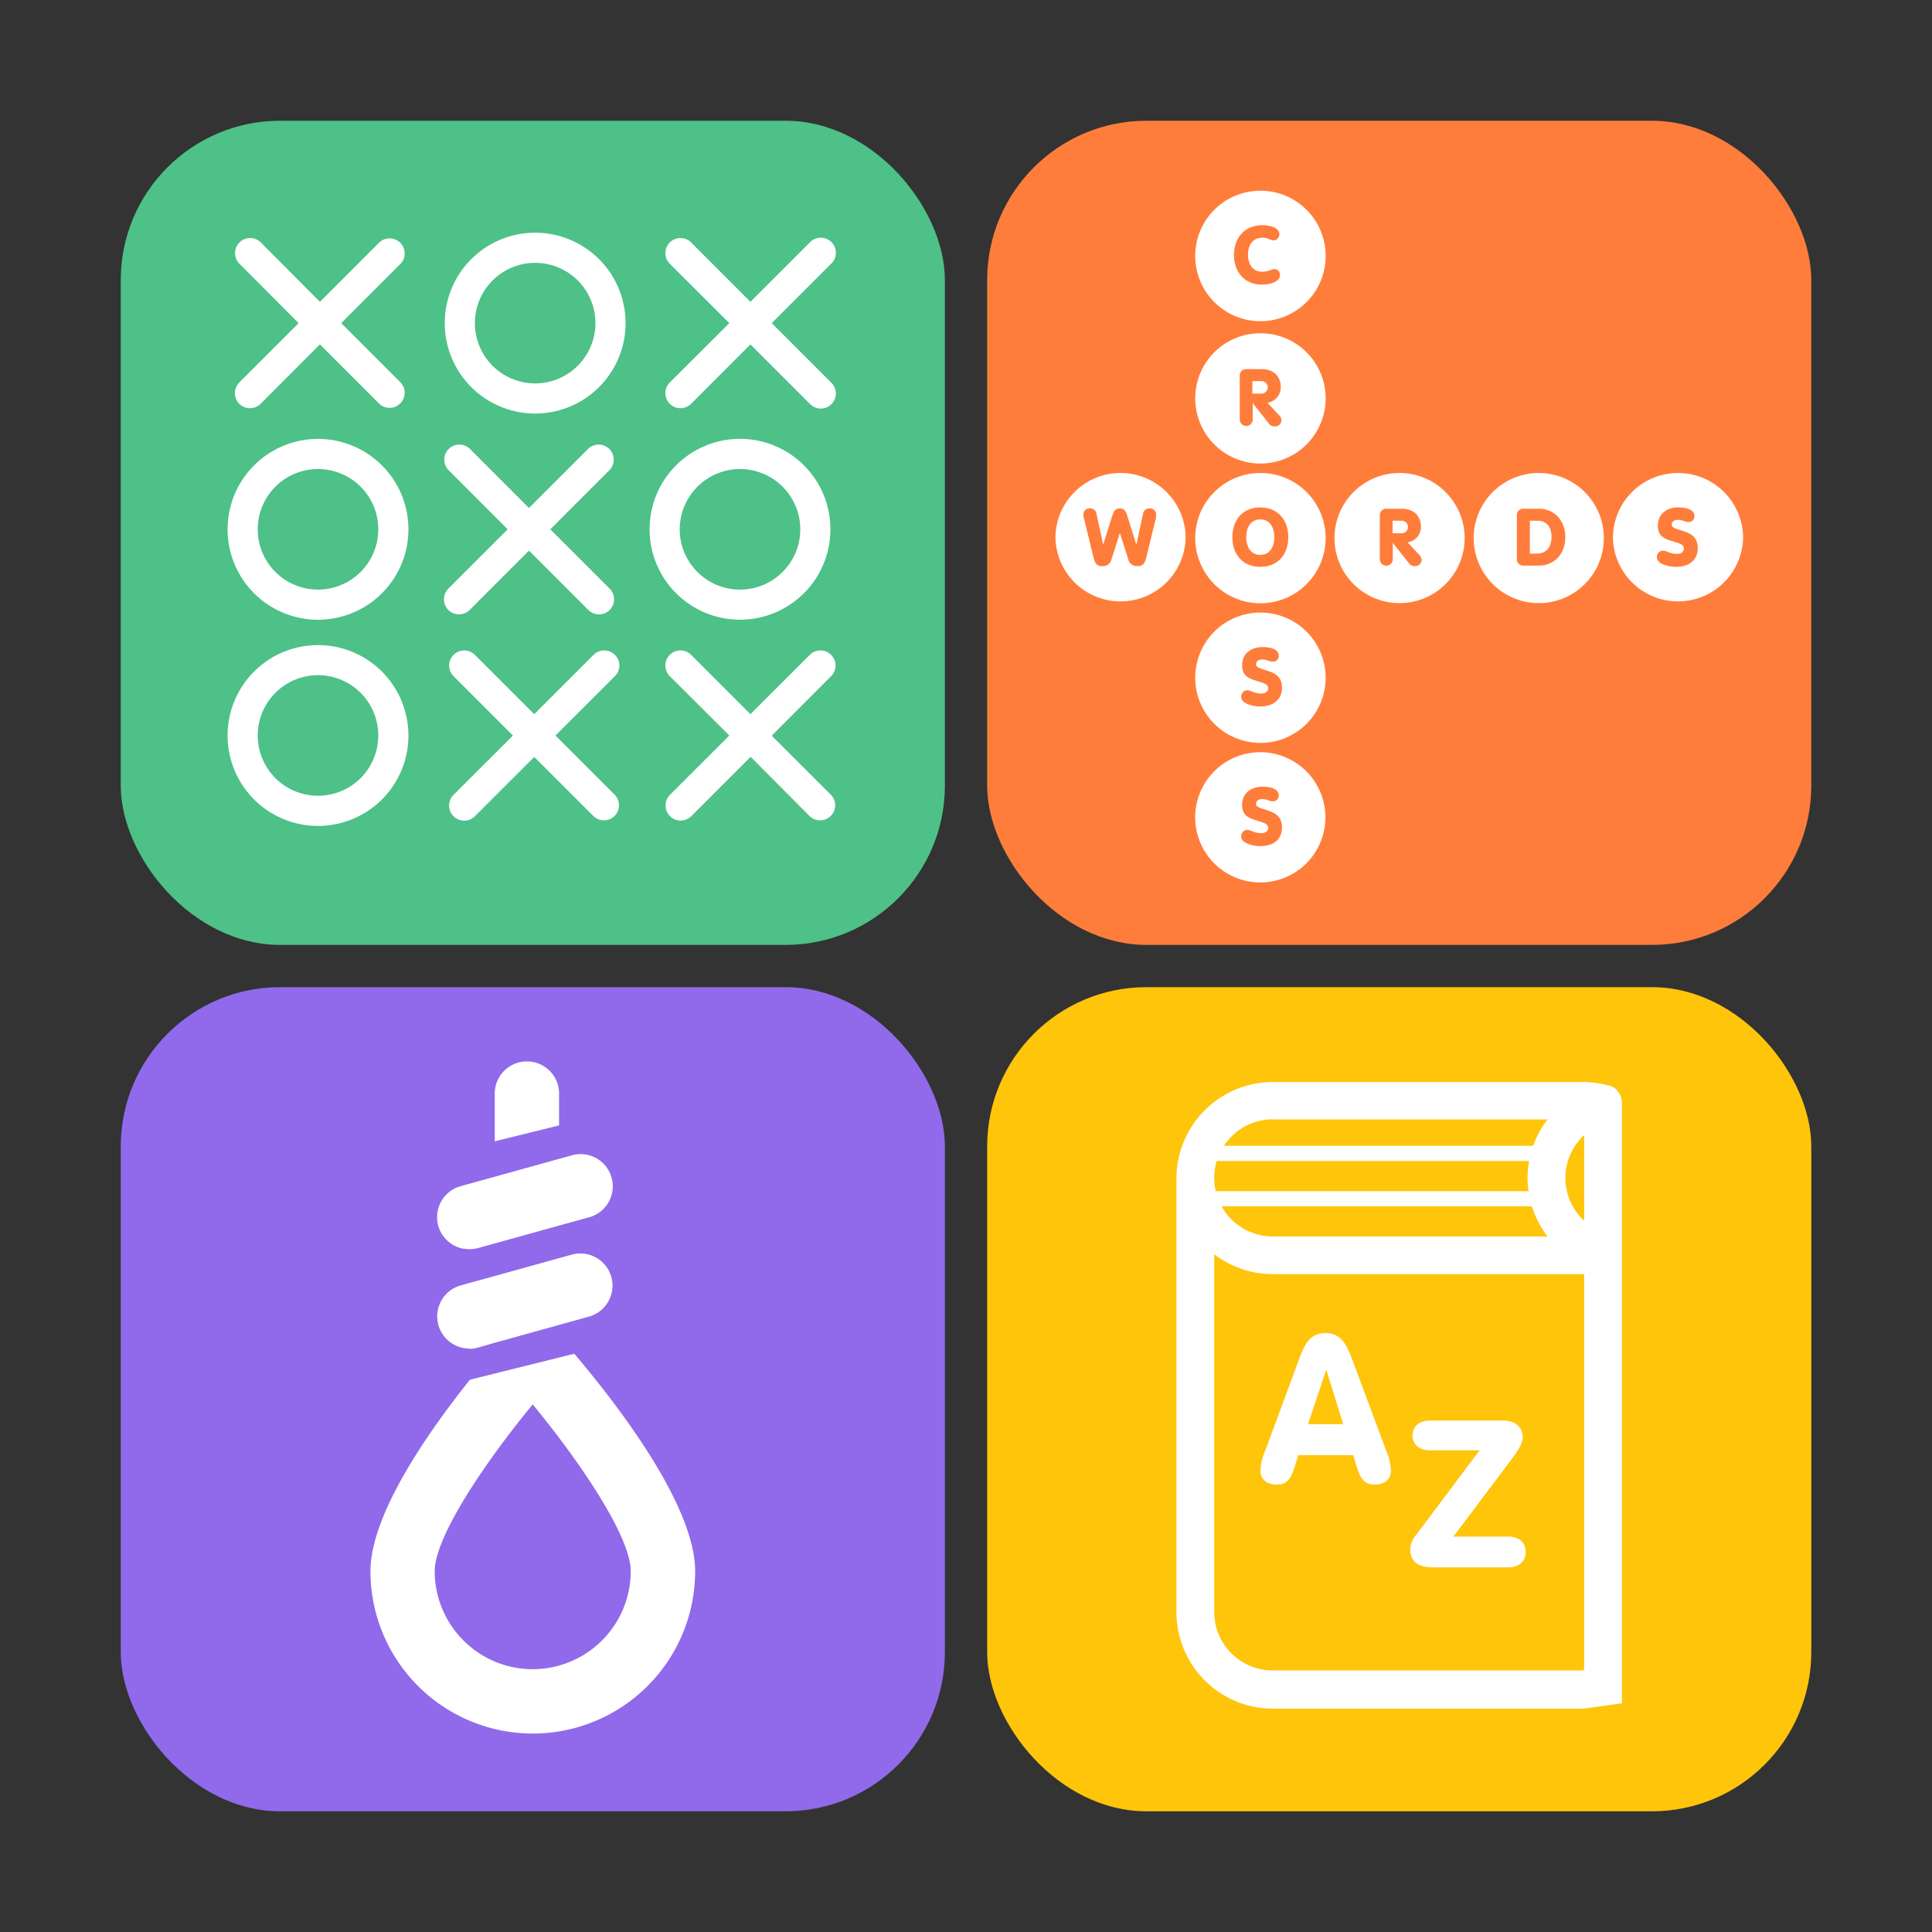 <svg xmlns="http://www.w3.org/2000/svg" viewBox="0 0 400 400"><rect x="0" y="0" width="400" height="400" fill="#333333" stroke="none"/><defs><clipPath id="a"><path d="M-257.43-409.86h47.58a9.85 9.85 0 0 0 9.85-9.85 9.85 9.85 0 0 0-9.85-9.85h-36a9.86 9.86 0 0 1-9.85-9.86 9.85 9.85 0 0 1 9.84-9.85h4.86a9.87 9.87 0 0 0 9.86-9.86A9.86 9.86 0 0 0-241-469h-27.19a9.86 9.86 0 0 1-9.85-9.86 9.85 9.85 0 0 1 9.86-9.85h13.59a9.86 9.86 0 0 0 9.85-9.86 9.85 9.85 0 0 0-9.85-9.85h-44.31a9.87 9.87 0 0 1-9.86-9.86 9.86 9.86 0 0 1 9.86-9.85h21.71a9.85 9.85 0 0 0 9.85-9.86 9.85 9.85 0 0 0-9.85-9.85h-70.09a9.85 9.85 0 0 1-9.86-9.86 9.85 9.85 0 0 1 9.86-9.85h2a9.85 9.85 0 0 0 9.86-9.86 9.85 9.85 0 0 0-9.86-9.85h-116.96a9.85 9.85 0 0 0-9.86 9.85 9.85 9.85 0 0 0 9.86 9.86h13.59a9.85 9.85 0 0 1 9.85 9.85 9.85 9.85 0 0 1-9.85 9.86h-59.67a9.86 9.86 0 0 0-9.86 9.85 9.86 9.86 0 0 0 9.86 9.86H-493a9.85 9.85 0 0 1 9.85 9.85 9.86 9.86 0 0 1-9.85 9.88h-70a9.85 9.85 0 0 0-9.85 9.85 9.86 9.86 0 0 0 9.85 9.86h17.3a9.86 9.86 0 0 1 9.86 9.85 9.86 9.86 0 0 1-9.85 9.86h-3.72a9.85 9.85 0 0 0-9.85 9.85 9.82 9.82 0 0 0 1.68 5.51 9.85 9.85 0 0 0 8.17 4.35h13.61a9.85 9.85 0 0 1 9.84 9.85 9.86 9.86 0 0 1-9.85 9.86h-34a9.85 9.85 0 0 0-9.85 9.85 9.85 9.85 0 0 0 9.85 9.85h6.8a9.87 9.87 0 0 1 9.91 9.86 9.86 9.86 0 0 1-9.86 9.85h-27.19a9.86 9.86 0 0 0-9.85 9.86 9.85 9.85 0 0 0 9.85 9.85h54.38a9.86 9.86 0 0 1 9.85 9.86 9.85 9.85 0 0 1-9.85 9.85h-40.78a9.87 9.87 0 0 0-9.86 9.86 9.86 9.86 0 0 0 9.86 9.85H-532a9.86 9.86 0 0 1 9.85 9.86 9.85 9.85 0 0 1-9.85 9.85h-13.6a9.86 9.86 0 0 0-9.85 9.86 9.85 9.85 0 0 0 9.85 9.85h44.31a9.86 9.86 0 0 1 9.86 9.86 9.85 9.85 0 0 1-9.86 9.85H-523a9.85 9.85 0 0 0-9.85 9.86 9.85 9.85 0 0 0 9.85 9.85h70.1a9.85 9.85 0 0 1 9.85 9.86 9.85 9.85 0 0 1-9.85 9.85h-2a9.86 9.86 0 0 0-9.86 9.86 9.86 9.86 0 0 0 9.86 9.85h117a9.85 9.85 0 0 0 9.85-9.85 9.85 9.85 0 0 0-9.85-9.86h-13.6a9.85 9.85 0 0 1-9.85-9.85 9.85 9.85 0 0 1 9.85-9.86h59.67a9.85 9.85 0 0 0 9.86-9.85 9.85 9.85 0 0 0-9.86-9.86h-15.36a9.85 9.85 0 0 1-9.85-9.85 9.86 9.86 0 0 1 9.85-9.86h70a9.86 9.86 0 0 0 9.86-9.85 9.87 9.87 0 0 0-9.86-9.86h-17.3a9.85 9.85 0 0 1-9.85-9.85 9.86 9.86 0 0 1 9.85-9.86h38a9.85 9.85 0 0 0 9.85-9.85 9.86 9.86 0 0 0-9.85-9.86h-27.19a9.85 9.85 0 0 1-9.85-9.85 9.86 9.86 0 0 1 9.85-9.86h13.6a9.85 9.85 0 0 0 9.85-9.85 9.86 9.86 0 0 0-9.85-9.86h-27.19a9.86 9.86 0 0 1-9.86-9.85 9.87 9.87 0 0 1 9.7-9.86Z" class="a"/></clipPath><clipPath id="c"><circle cx="-396.02" cy="-97.27" r="184.99" fill="none"/></clipPath><style>.a{fill:#232043}.d{fill:#fff}</style><mask id="b" width="668.26" height="445.53" x="-581.02" y="-357.81" maskUnits="userSpaceOnUse"/></defs><rect width="170.63" height="170.63" x="25" y="25" rx="32.98" fill="#4dc187"/><path d="M110.81 48.18a18.72 18.72 0 1 0 18.71 18.72 18.72 18.72 0 0 0-18.71-18.72Zm0 31.2a12.48 12.48 0 1 1 12.47-12.48 12.5 12.5 0 0 1-12.47 12.48ZM49.54 83.6a3.13 3.13 0 0 0 4.42 0l12.28-12.29L78.53 83.6a3.12 3.12 0 0 0 4.41-4.41L70.65 66.9l12.29-12.29a3.12 3.12 0 0 0-4.41-4.41L66.24 62.49 54 50.2a3.12 3.12 0 1 0-4.42 4.41L61.83 66.9 49.54 79.19a3.13 3.13 0 0 0 0 4.41ZM159.78 66.9l12.29-12.29a3.12 3.12 0 1 0-4.41-4.41l-12.29 12.29-12.28-12.29a3.12 3.12 0 0 0-4.42 4.41L151 66.9l-12.33 12.29a3.12 3.12 0 0 0 4.42 4.41l12.28-12.29 12.29 12.29a3.12 3.12 0 1 0 4.41-4.41ZM65.84 90.87a18.72 18.72 0 1 0 18.72 18.72 18.72 18.72 0 0 0-18.72-18.72Zm0 31.2a12.48 12.48 0 1 1 12.48-12.48 12.49 12.49 0 0 1-12.48 12.48ZM153.2 128.3a18.72 18.72 0 1 0-18.71-18.71 18.72 18.72 0 0 0 18.71 18.71Zm0-31.19a12.48 12.48 0 1 1-12.47 12.48 12.5 12.5 0 0 1 12.47-12.48ZM97.24 126.29 109.52 114l12.29 12.29a3.12 3.12 0 1 0 4.41-4.42l-12.28-12.28 12.28-12.29a3.12 3.12 0 0 0-4.41-4.41l-12.29 12.29-12.28-12.29a3.12 3.12 0 0 0-4.41 4.41l12.28 12.29-12.28 12.28a3.12 3.12 0 1 0 4.41 4.42ZM65.84 133.56a18.72 18.72 0 1 0 18.72 18.72 18.72 18.72 0 0 0-18.72-18.72Zm0 31.19a12.48 12.48 0 1 1 12.48-12.47 12.48 12.48 0 0 1-12.48 12.47ZM127.31 135.58a3.11 3.11 0 0 0-4.41 0l-12.29 12.28-12.29-12.28a3.12 3.12 0 0 0-4.41 4.42l12.29 12.29-12.29 12.27a3.12 3.12 0 0 0 4.41 4.44l12.29-12.28L122.9 169a3.12 3.12 0 0 0 4.41-4.41L115 152.28 127.31 140a3.11 3.11 0 0 0 0-4.42ZM172.07 135.58a3.11 3.11 0 0 0-4.41 0l-12.29 12.28-12.28-12.28a3.12 3.12 0 0 0-4.42 4.41L151 152.28l-12.29 12.28a3.12 3.12 0 0 0 4.42 4.41l12.28-12.28L167.66 169a3.12 3.12 0 0 0 4.41-4.41l-12.29-12.28L172.07 140a3.11 3.11 0 0 0 0-4.42Z" class="d"/><rect width="170.63" height="170.63" x="204.38" y="25" rx="32.98" fill="#ff7d3b"/><path d="M261.06 78.9h-1.77v2.59h1.77a1.3 1.3 0 1 0 0-2.59Z" class="d"/><path d="M260.93 69a13.47 13.47 0 0 0-13.47 13.47 13.48 13.48 0 1 0 27 0A13.47 13.47 0 0 0 260.93 69Zm3 19.27a1.39 1.39 0 0 1-1.28-.66l-3.29-4.15v3.39a1.34 1.34 0 1 1-2.68 0v-9.09a1.3 1.3 0 0 1 1.32-1.34h3.22c2.38 0 3.94 1.45 3.94 3.65a3.21 3.21 0 0 1-2.75 3.31l2.34 2.51a1.66 1.66 0 0 1 .56 1.16 1.32 1.32 0 0 1-1.42 1.24ZM260.93 39.49A13.48 13.48 0 0 0 247.46 53a13.48 13.48 0 0 0 27 0 13.48 13.48 0 0 0-13.53-13.51Zm.33 19.44c-3.7 0-5.78-2.78-5.78-6.15 0-3.57 2.29-6.15 5.83-6.15 1.62 0 3.56.46 3.56 1.87a1.22 1.22 0 0 1-1.16 1.27c-.63 0-1.29-.56-2.33-.56-2.17 0-3 1.75-3 3.57s1 3.47 2.8 3.47c1.67 0 1.93-.54 2.63-.54A1.14 1.14 0 0 1 265 57c0 1.42-2.27 1.93-3.74 1.93ZM260.93 107.54c-2.06 0-2.91 1.8-2.91 3.67s.85 3.67 2.91 3.67 2.91-1.8 2.91-3.67-.84-3.67-2.91-3.67Z" class="d"/><path d="M260.93 97.93a13.47 13.47 0 0 0-13.47 13.47 13.48 13.48 0 0 0 27 0 13.47 13.47 0 0 0-13.53-13.47Zm0 19.43c-3.48 0-5.78-2.42-5.78-6.15s2.3-6.15 5.78-6.15 5.79 2.41 5.79 6.15-2.3 6.15-5.79 6.15ZM260.93 126.83a13.48 13.48 0 0 0-13.47 13.48 13.48 13.48 0 0 0 27 0 13.48 13.48 0 0 0-13.53-13.48Zm0 19.44c-1.57 0-3.95-.61-3.95-1.94a1.3 1.3 0 0 1 1.25-1.42c.66 0 1.52.68 2.9.68 1 0 1.42-.53 1.42-1.11 0-.89-1-1.07-2.55-1.57s-2.83-1-2.83-3.17c0-2.57 2-3.77 4.24-3.77s3.34.74 3.34 1.77a1.17 1.17 0 0 1-1.19 1.25c-.86 0-1.15-.44-2.29-.44-.72 0-1.22.38-1.22 1s.66.76 2.51 1.37c1.46.48 2.86 1.22 2.86 3.45 0 2.63-2 3.9-4.49 3.9ZM260.93 155.74a13.48 13.48 0 1 0 13.48 13.48 13.48 13.48 0 0 0-13.48-13.48Zm0 19.44c-1.57 0-3.95-.62-3.95-1.94a1.3 1.3 0 0 1 1.25-1.42c.66 0 1.52.68 2.9.68 1 0 1.42-.53 1.42-1.11 0-.89-1-1.07-2.55-1.57s-2.83-1-2.83-3.17c0-2.57 2-3.77 4.24-3.77s3.34.74 3.34 1.76a1.17 1.17 0 0 1-1.19 1.26c-.86 0-1.15-.45-2.29-.45-.72 0-1.22.39-1.22 1s.66.76 2.51 1.38c1.46.48 2.86 1.22 2.86 3.45 0 2.72-2 3.9-4.49 3.9ZM232 97.93a13.47 13.47 0 0 0-13.48 13.47 13.48 13.48 0 0 0 26.95 0A13.47 13.47 0 0 0 232 97.93Zm7.15 10-1.78 7.29c-.32 1.29-.6 2-1.89 2a1.84 1.84 0 0 1-1.9-1.47l-1.72-5.39-1.72 5.39a1.84 1.84 0 0 1-1.9 1.47c-1.29 0-1.57-.71-1.89-2l-1.78-7.29a6.75 6.75 0 0 1-.27-1.38 1.28 1.28 0 0 1 1.34-1.3 1.32 1.32 0 0 1 1.39 1.19l1.37 6.35 1.93-6.17c.33-1 .79-1.37 1.51-1.37s1.17.35 1.5 1.37l1.93 6.17 1.37-6.35a1.32 1.32 0 0 1 1.39-1.19 1.28 1.28 0 0 1 1.34 1.3 6.14 6.14 0 0 1-.19 1.36ZM289.76 97.93a13.47 13.47 0 0 0-13.47 13.47 13.47 13.47 0 0 0 13.47 13.47 13.48 13.48 0 0 0 13.48-13.47 13.48 13.48 0 0 0-13.48-13.47Zm3.16 19.27a1.37 1.37 0 0 1-1.27-.66l-3.29-4.15v3.39a1.34 1.34 0 1 1-2.68 0v-9.11a1.3 1.3 0 0 1 1.34-1.34h3.23c2.38 0 3.93 1.45 3.93 3.65a3.21 3.21 0 0 1-2.74 3.31l2.33 2.51a1.66 1.66 0 0 1 .56 1.16 1.32 1.32 0 0 1-1.41 1.24Z" class="d"/><path d="M290.09 107.81h-1.77v2.59h1.77a1.3 1.3 0 1 0 0-2.59ZM318.59 97.93a13.48 13.48 0 0 0-13.48 13.47 13.48 13.48 0 0 0 13.48 13.47 13.47 13.47 0 0 0 13.47-13.47 13.47 13.47 0 0 0-13.47-13.47Zm0 19.17h-3.2a1.29 1.29 0 0 1-1.34-1.34v-9.09a1.29 1.29 0 0 1 1.34-1.34h3.2c3.51 0 5.49 2.78 5.49 5.8.01 3.87-2.57 5.97-5.48 5.97Z" class="d"/><path d="M318.27 107.81h-1.53v6.81h1.42c2.08 0 3.06-1.44 3.06-3.49s-1-3.32-2.95-3.32ZM347.42 97.93a13.47 13.47 0 0 0-13.48 13.47 13.48 13.48 0 0 0 26.95 0 13.47 13.47 0 0 0-13.47-13.47Zm-.42 19.43c-1.57 0-3.95-.61-3.95-1.93a1.3 1.3 0 0 1 1.25-1.43c.66 0 1.53.68 2.9.68 1 0 1.42-.53 1.42-1.11 0-.9-1-1.08-2.55-1.57s-2.82-1-2.82-3.18c0-2.56 2-3.77 4.23-3.77s3.34.75 3.34 1.77a1.17 1.17 0 0 1-1.19 1.26c-.86 0-1.14-.45-2.28-.45-.73 0-1.23.38-1.23 1s.66.76 2.52 1.37c1.45.48 2.86 1.23 2.86 3.46 0 2.68-2 3.9-4.5 3.9Z" class="d"/><rect width="170.63" height="170.63" x="25" y="204.38" rx="32.98" fill="#906aea"/><path d="m118.9 280.28-3.18.79-12.26 3.05-6.17 1.54c-8.68 10.87-20.59 27.91-20.59 39.64a33.61 33.61 0 1 0 67.22 0c0-13.92-16.77-35.3-25.02-45.02Zm-8.59 65.31A20.31 20.31 0 0 1 90 325.3c0-7.21 10.66-22.87 20.29-34.53 9.64 11.66 20.3 27.32 20.3 34.53a20.32 20.32 0 0 1-20.28 20.29ZM115.75 226.41a6.66 6.66 0 0 0-13.32 0v9.89l13.32-3.3ZM97.22 279.27A6.81 6.81 0 0 0 99 279l3.43-1 1.58-.43 9.8-2.72 1.94-.54 6-1.67a6.66 6.66 0 1 0-3.56-12.83l-2.46.68-13.32 3.7-7 1.93a6.66 6.66 0 0 0 1.78 13.08ZM96.05 258.52a6.45 6.45 0 0 0 1.17.11 6.81 6.81 0 0 0 1.78-.24l3.43-.95 13.32-3.7 2.06-.57 4-1.1a6.66 6.66 0 1 0-3.56-12.83l-2.46.68-13.32 3.7-7 1.94a6.65 6.65 0 0 0 .61 13Z" class="d"/><rect width="170.63" height="170.63" x="204.38" y="204.38" rx="32.98" fill="#ffc50b"/><path d="M335.75 227.85v-.1a4.92 4.92 0 0 0-.14-.55v-.07a4.77 4.77 0 0 0-.22-.52 4.66 4.66 0 0 0-.3-.47L335 226a3.52 3.52 0 0 0-.36-.41l-.07-.06a3.47 3.47 0 0 0-.42-.34 4.08 4.08 0 0 0-.5-.29h-.08a4.3 4.3 0 0 0-.54-.2h-.23a19.79 19.79 0 0 0-5.09-.68h-64.2a20 20 0 0 0-19.94 19.93v89.88a20 20 0 0 0 19.94 19.93h64.36l7.93-1.11V228.44a3.81 3.81 0 0 0-.05-.59ZM328 235v17.76a12.06 12.06 0 0 1 0-17.76Zm-64.47-3.24h56.88a20.15 20.15 0 0 0-3 5.47h-64a12.1 12.1 0 0 1 10.1-5.49ZM320.39 256h-56.88a12.13 12.13 0 0 1-10.6-6.25h64.26a19.85 19.85 0 0 0 3.22 6.25Zm-68.47-15.63h64.66a20.48 20.48 0 0 0-.32 3.52 19.08 19.08 0 0 0 .21 2.73h-64.76a12.29 12.29 0 0 1-.32-2.73 12 12 0 0 1 .53-3.55ZM328 345.76l-.66.09h-63.83a12.12 12.12 0 0 1-12.12-12.11v-74.07a19.83 19.83 0 0 0 12.12 4.12h64.47v82Z" class="d"/><path d="M312.2 318.14h-11.29L312 303.39c2-2.61 3.25-4.36 3.25-5.81 0-1.2-.55-3.47-4.23-3.47h-14.9c-2.39 0-3.67 1.29-3.67 3.08s1.28 3.08 3.67 3.08h10.22l-13.08 17.44a4.78 4.78 0 0 0-1.28 3c0 2.26 1.15 3.8 4.87 3.8h15.35c2.39 0 3.68-1.28 3.68-3.2s-1.29-3.17-3.68-3.17ZM280.27 282.29C279 278.91 278 276 274.42 276s-4.54 2.91-5.78 6.29l-6.67 18a11.19 11.19 0 0 0-1 4.27c0 1.71 1.37 2.82 3.33 2.82 2.27 0 3-1.45 3.64-3.37l.85-2.74h11.37L281 304c.64 1.92 1.37 3.37 3.63 3.37 2 0 3.34-1.11 3.34-2.82a11.07 11.07 0 0 0-1-4.27Zm-9.45 12.57 3.72-11.16h.09l3.46 11.16Z" class="d"/><path d="M-257.43-409.86h47.58a9.85 9.85 0 0 0 9.85-9.85 9.85 9.85 0 0 0-9.85-9.85h-36a9.86 9.86 0 0 1-9.85-9.86 9.85 9.85 0 0 1 9.84-9.85h4.86a9.87 9.87 0 0 0 9.86-9.86A9.86 9.86 0 0 0-241-469h-27.19a9.86 9.86 0 0 1-9.85-9.86 9.85 9.85 0 0 1 9.86-9.85h13.59a9.86 9.86 0 0 0 9.85-9.86 9.85 9.85 0 0 0-9.85-9.85h-44.31a9.87 9.87 0 0 1-9.86-9.86 9.86 9.86 0 0 1 9.86-9.85h21.71a9.85 9.85 0 0 0 9.85-9.86 9.85 9.85 0 0 0-9.85-9.85h-70.09a9.85 9.85 0 0 1-9.86-9.86 9.85 9.85 0 0 1 9.86-9.85h2a9.85 9.85 0 0 0 9.86-9.86 9.85 9.85 0 0 0-9.86-9.85h-116.96a9.85 9.85 0 0 0-9.86 9.85 9.85 9.85 0 0 0 9.86 9.86h13.59a9.85 9.85 0 0 1 9.85 9.85 9.85 9.85 0 0 1-9.85 9.86h-59.67a9.86 9.86 0 0 0-9.86 9.85 9.86 9.86 0 0 0 9.86 9.86H-493a9.85 9.85 0 0 1 9.85 9.85 9.86 9.86 0 0 1-9.85 9.88h-70a9.85 9.85 0 0 0-9.85 9.85 9.86 9.86 0 0 0 9.85 9.86h17.3a9.86 9.86 0 0 1 9.86 9.85 9.86 9.86 0 0 1-9.85 9.86h-3.72a9.85 9.85 0 0 0-9.85 9.85 9.82 9.82 0 0 0 1.68 5.51 9.85 9.85 0 0 0 8.17 4.35h13.61a9.85 9.85 0 0 1 9.84 9.85 9.86 9.86 0 0 1-9.85 9.86h-34a9.85 9.85 0 0 0-9.85 9.85 9.85 9.85 0 0 0 9.85 9.85h6.8a9.87 9.87 0 0 1 9.91 9.86 9.86 9.86 0 0 1-9.86 9.85h-27.19a9.86 9.86 0 0 0-9.85 9.86 9.85 9.85 0 0 0 9.85 9.85h54.38a9.86 9.86 0 0 1 9.85 9.86 9.85 9.85 0 0 1-9.85 9.85h-40.78a9.87 9.87 0 0 0-9.86 9.86 9.86 9.86 0 0 0 9.86 9.85H-532a9.86 9.86 0 0 1 9.85 9.86 9.85 9.85 0 0 1-9.85 9.85h-13.6a9.86 9.86 0 0 0-9.85 9.86 9.85 9.85 0 0 0 9.85 9.85h44.31a9.86 9.86 0 0 1 9.86 9.86 9.85 9.85 0 0 1-9.86 9.85H-523a9.85 9.85 0 0 0-9.85 9.86 9.85 9.85 0 0 0 9.85 9.85h70.1a9.85 9.85 0 0 1 9.85 9.86 9.85 9.85 0 0 1-9.85 9.85h-2a9.86 9.86 0 0 0-9.86 9.86 9.86 9.86 0 0 0 9.86 9.85h117a9.85 9.85 0 0 0 9.85-9.85 9.85 9.85 0 0 0-9.85-9.86h-13.6a9.85 9.85 0 0 1-9.85-9.85 9.85 9.85 0 0 1 9.85-9.86h59.67a9.85 9.85 0 0 0 9.86-9.85 9.85 9.85 0 0 0-9.86-9.86h-15.36a9.85 9.85 0 0 1-9.85-9.85 9.86 9.86 0 0 1 9.85-9.86h70a9.86 9.86 0 0 0 9.86-9.85 9.87 9.87 0 0 0-9.86-9.86h-17.3a9.85 9.85 0 0 1-9.85-9.85 9.86 9.86 0 0 1 9.85-9.86h38a9.85 9.85 0 0 0 9.85-9.85 9.86 9.86 0 0 0-9.85-9.86h-27.19a9.85 9.85 0 0 1-9.85-9.85 9.86 9.86 0 0 1 9.85-9.86h13.6a9.85 9.85 0 0 0 9.85-9.85 9.86 9.86 0 0 0-9.85-9.86h-27.19a9.86 9.86 0 0 1-9.86-9.85 9.87 9.87 0 0 1 9.7-9.86Z" class="a"/><g clip-path="url(#a)"><g mask="url(#b)"><g clip-path="url(#c)"><path d="m67.82-315.58-19-10.08-12.2 7.5-41.88-10.28-22.64-1.68-31.91 5.86-30.74-16.65-25.7 5.44 17-12-7.51-10.33-34.25 7-26.88 8.83 3.42 11.11-7.53 10.59-13.33-7.73-12.44 4.69-11 5.4-15.49-7.51-.94 10.09-23.69 1.88s-5.87 6.1-6.81 6.33-20.17 6.1-20.88 6.8-11.49-7.74-11.49-7.74l6.8-1.88 8.16 2.42 5.68-5.93-21-10-21.72-4.55-17.37 15.11-17.76 15-6.85 10.73L-354-275l9.48-1.09 7.58-.19.74 7.22v3.51l3 1.11 2.35-3.75 4.57.11-.11-8.44 4.29-2.35.93-3.7-3.23-2.16-.7-8.8 4.92-3.29s4.93-2.23 4.93-2.7V-304l4.69-3.23 3.82 1.2-.18 4-4.22 3.64-2.94 4 .47 5.75 3 5 5.92-.74 7.64-1.49 4.23 3.17-5.76 1.28-9.49 1.3-1.8 2.77 1.09 4.62-1.76 3.29-3.4-4-1.76 3.78-1.17 2.82v3.39l-5.92 4.07-5.9.63-6.69.94-5.17-.09-3-3.33 1-4.44 1.88-2.93-4.11-2-2.63 2.15.4 3.84 2 3.4-.36 4-1.49 1.91-5.94-.35-7.86 7-2.78 3.5-1.17 1.54-1.31 1.42-1.86-2.11-1.31.54.62 4-8.16-.14-.69 2.69 6.3 2.59 2.1 4.18-1.85 5.83-2.54 4.53 5.35.16 4.28 1.74 3.71 1.4 2.22-3.79 7.1 3.44 2.81-3.26 2.2-2.15 3.83 2.35 4.15 6.65 8 5.31.32 4.23-.84 2.79 1.7.26 2.26-4.54-1.78-2.01.78-2.5 2.66 2.11-.23-2.27-4.3-4.69-5.63-2.66-3.91-5.55 1.4-4.69 3.21.31 5.71 7.74 6.69 3.56 1.29 3.14.54 4.17 4.15 4.85 3.27 1.9-.53.76-2.9-.78v3l3.76 1 2.63-2.57 1.11-2.78-3.33-2.59-.65-3.48 1.94.71 1.5-.79-.47-2.42 4.54.07.31 1.8 6.34-2.5-1.67-1.9.88-5.61 3.68-8 4.61-2.43 3.29 2.35-1 2 2.25 2 5.26-1.38 1.17-1.1-3.44-.31-1.8-2.35 11.5-3.75-1.41 1.86-.37 2-3.15 2.35-.15.94 3.12 2.07 6.84 5.18 1.22 4-5.94 2.82-8.37-2.11-4.15-2.35-4.69 2.43-6.56 2.42-6.34 3.76 2.58 8.91 5.86 3.83 9.86-1.8 4.06.86-2.14 12.93-6.48 3.33-16.65-1.3-9.14-4.69-4.92 2.58 1.4 2.9-2.34 2.89-9.54-3.44-2.66-3.91-8.6-2.43-.09-3 1.11-3.51.93-5.18-13.29-.3-10.39 1-8.23 4.9-6.41-.47-2-1.72-2.35 2.66-3.13 5.16-5.63 6.1.63 4.62-14.24 16.26-2.58 22.76 2.82 19.71 14.54 17.36 21.12-1.17 20.24 2.51 3.88 4.84-1.65 14.08 11.27 18.63-.71 18.91-2.11 23.46 9.69 19.61 4.25 19.42 23.85-2.2L-286.45 3l-.94-15 6.1-3.29-1.88-14.31L-270-40.37l-3.1-29.81 16.71-22.51 12.67-16.19-.89-10.14-16.65 2.4-3.46-6.45-10.44-16.78L-280-156l-7.62-13.14 3.87-2 3.77 5.53 7 11.71 1.12 8.46 7.91 13 .94 8.33 5.28.47 17.71-9.85 11.64-8.82 3.51-12.21-9.75-8.07-9.86 3.26-8.14-15 2.59-3.15 6.85 7.59 5.18 4.81 7.13-2.45 4.46 4.92 19.71 1.18 12.38 10.43 5.55 25.71 7.4 16.1 6.83-8.12 1.31-15.19 17.69-13.9 12-1.17 13.07 23.76v12.76l8.28 19.79 5 2.41-2.22-11.33-8-10.32.47-14.78 9.62 10.79 10.82-4.51.23-12.67-8-9.85 6.68-8.24h13l16-13.14 4-17.6-5.63-10.79-5.14-12.89L-76-211l11.91 9.78.38 11.66 6.47-6.11-5.15-12 6.44-8.49 17.49-9.34 8.23-19-.77-10.68-8.33-2.22-2.4-4.25 9.07-9.44 10.17-10.17 18 3.69 9.54-2.58 4.81-8 13.14 1.9 5.59-5.56-12.2 14.43-8.87 14.12 1.65 17 7-7L20.83-265l5.7-6-1.45-8.6 10.55-4.81 7.37 2.85 12.1-9.69 6.85.18-.95-7.85 11.27-4.46 5.63 7.28 9.33-9.4Z" fill="#2b417e"/></g></g></g></svg>